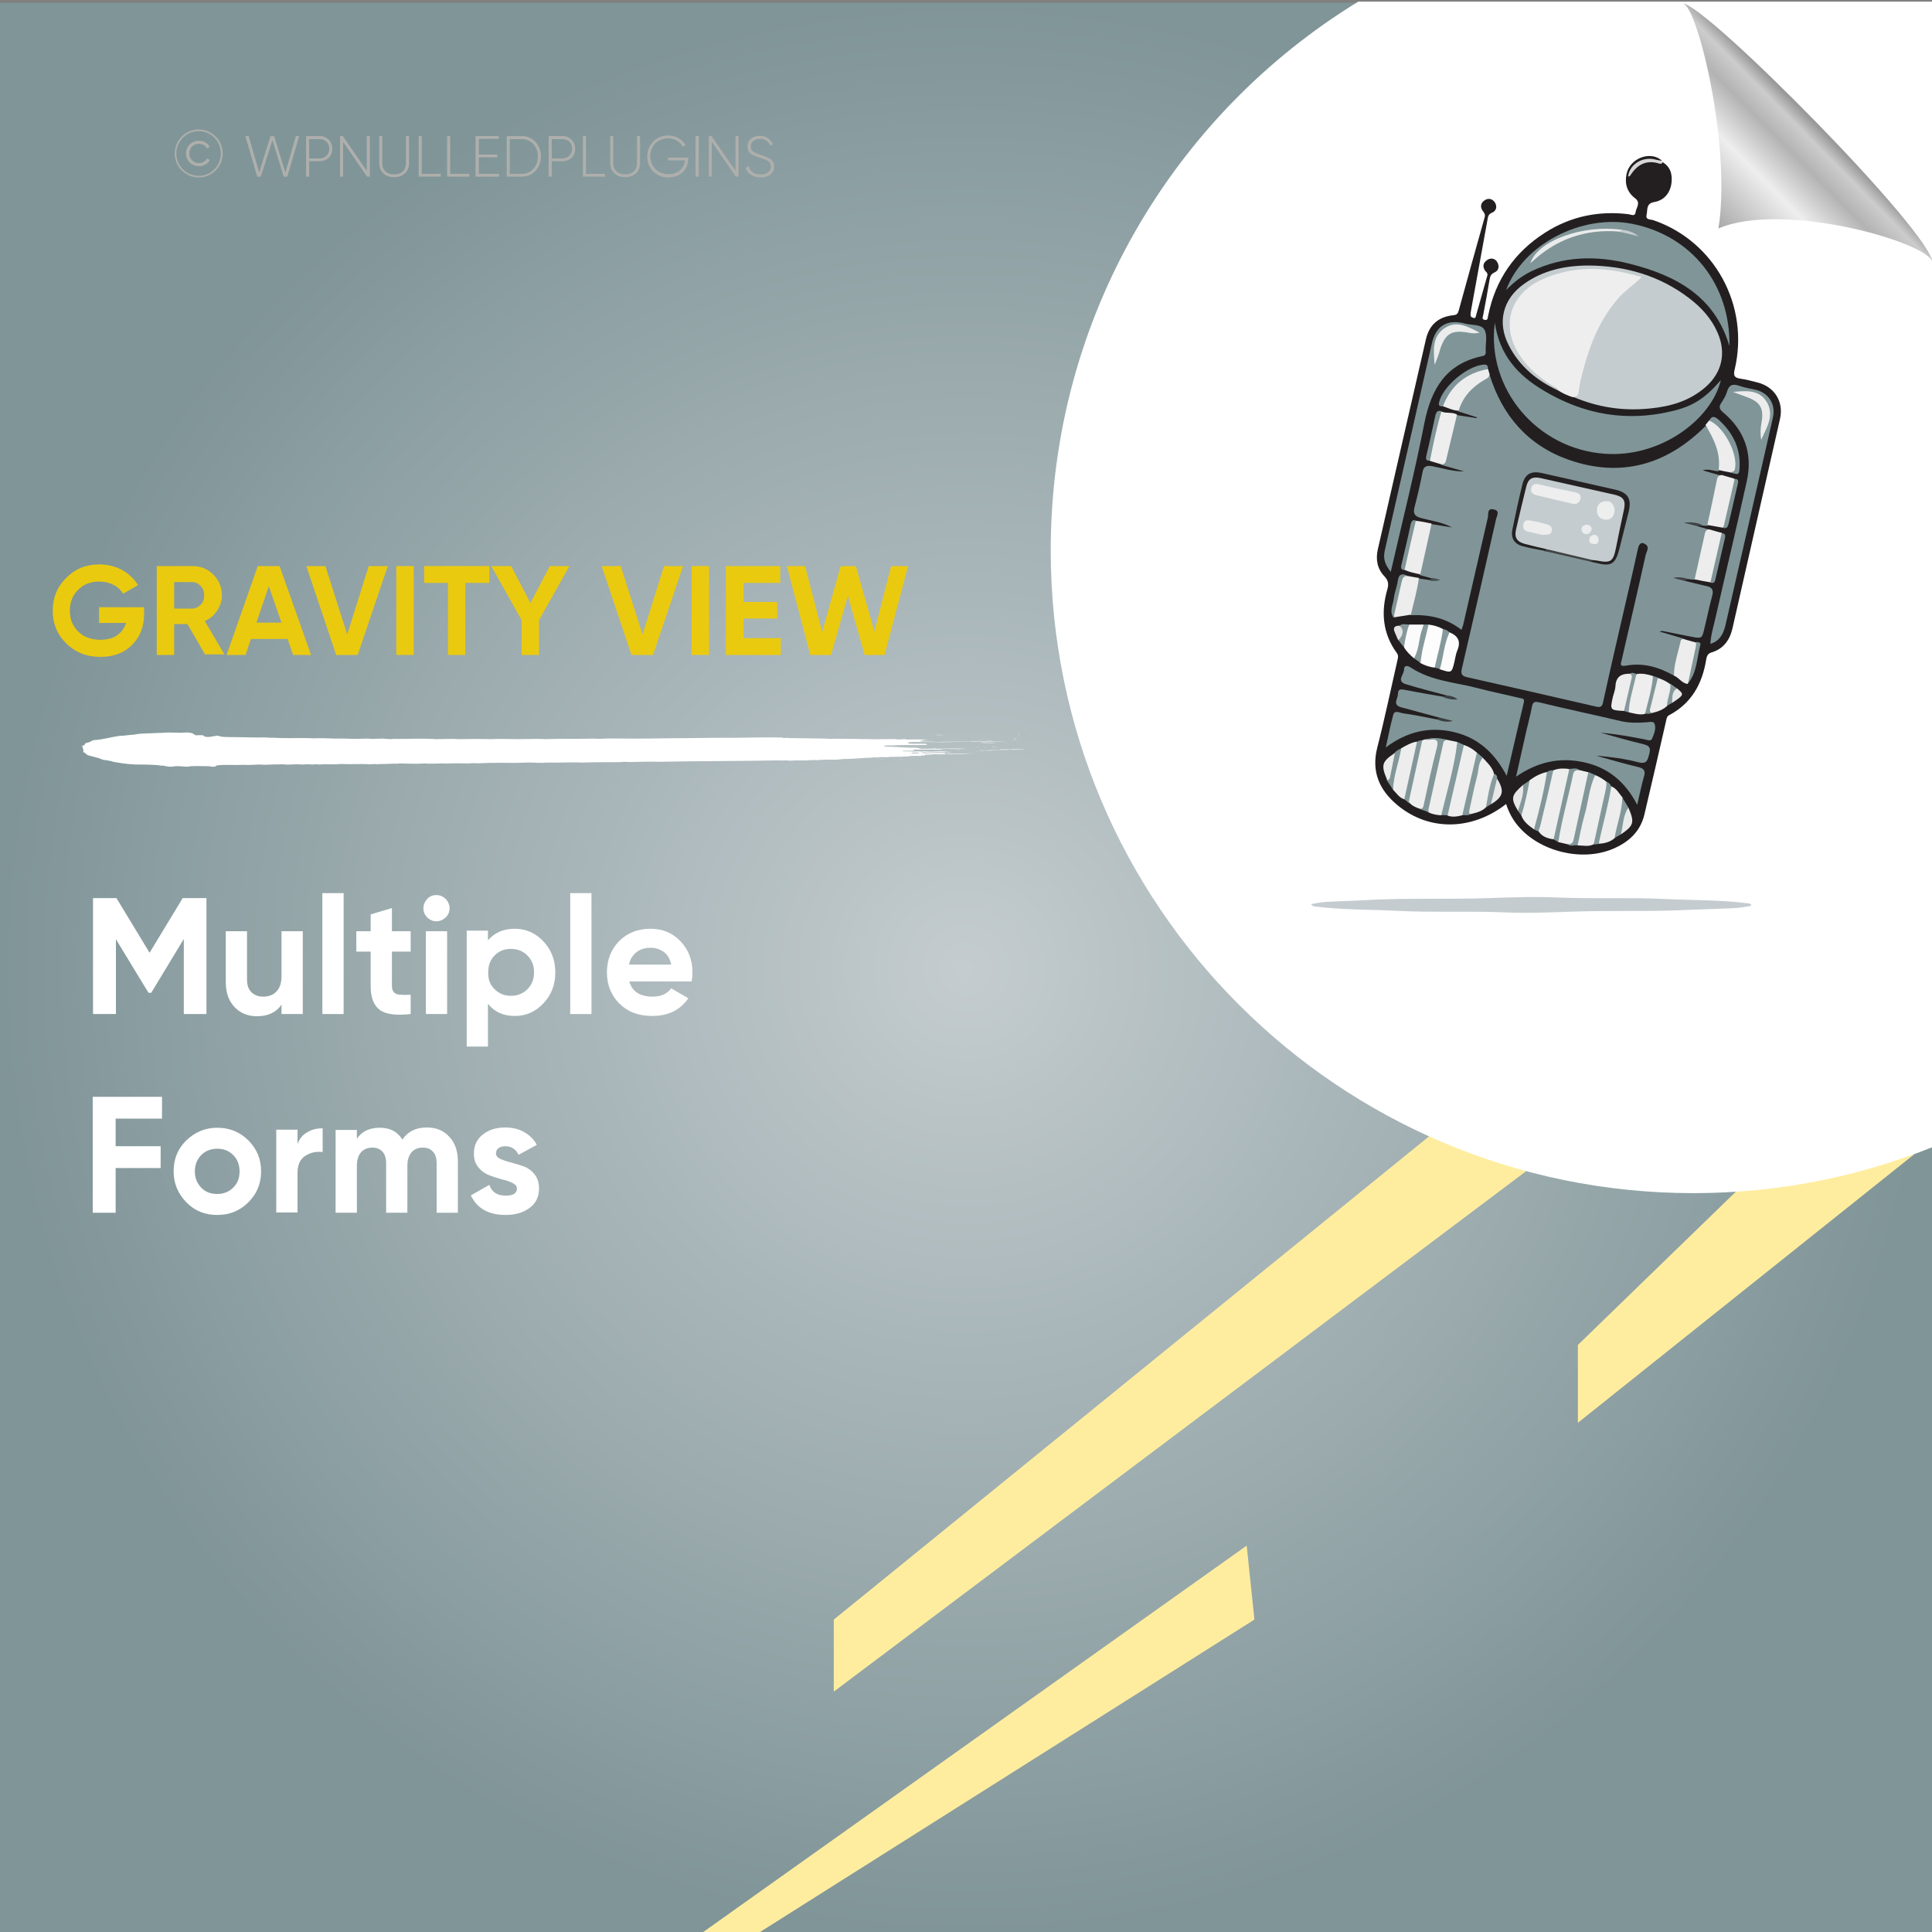 <?xml version="1.0" encoding="UTF-8"?>
<!-- Generator: Adobe Illustrator 26.0.1, SVG Export Plug-In . SVG Version: 6.00 Build 0)  -->
<svg xmlns="http://www.w3.org/2000/svg" xmlns:xlink="http://www.w3.org/1999/xlink" version="1.1" id="Layer_1" x="0px" y="0px" viewBox="0 0 700 700" style="enable-background:new 0 0 700 700;" xml:space="preserve">
<rect x="0" y="0" width="700" height="700" fill="#808080" stroke="none"/>
<style type="text/css">
	.st0{fill:url(#SVGID_1_);}
	.st1{fill:#FFED9F;}
	.st2{fill:#FFFFFF;}
	.st3{fill:none;}
	.st4{fill:#EACA0F;}
	.st5{fill:#AEAFAC;}
	.st6{fill-rule:evenodd;clip-rule:evenodd;fill:#FFFFFF;}
	.st7{fill:url(#path4572_00000144319538996417698930000011747247994834557886_);}
	.st8{fill:#231F20;}
	.st9{fill:#C5CCD0;}
	.st10{fill:#D7D7D7;}
	.st11{fill:#819598;}
	.st12{fill:#C4CCCF;}
	.st13{fill:#EEEEEE;}
	.st14{fill:#809598;}
	.st15{fill:#EDEDED;}
	.st16{fill:#EDEEEE;}
	.st17{fill:#EDEDEE;}
	.st18{fill:#FDFDFD;}
	.st19{fill:#FCFCFC;}
	.st20{fill:#84999B;}
	.st21{fill:#FBFBFB;}
	.st22{fill:#829799;}
	.st23{fill:#82979A;}
	.st24{fill:#85999B;}
	.st25{fill:#809497;}
	.st26{fill:#83979A;}
	.st27{fill:#83989A;}
	.st28{fill:#819597;}
	.st29{fill:#7F9396;}
	.st30{fill:#85999C;}
	.st31{fill:#869A9C;}
	.st32{fill:#829698;}
	.st33{fill:#7F9294;}
	.st34{fill:#EAEBEB;}
	.st35{fill:#E9EAEA;}
	.st36{fill:#E7E7E7;}
	.st37{fill:#86999C;}
	.st38{fill:#E8E8E8;}
	.st39{fill:#899B9D;}
	.st40{fill:#84989A;}
	.st41{fill:#86989A;}
	.st42{fill:#E3E3E3;}
	.st43{fill:#E7E8E8;}
	.st44{fill:#86989B;}
	.st45{fill:#3F4446;}
	.st46{fill:#393C3E;}
	.st47{fill:#3F4245;}
	.st48{fill:#3C3F41;}
	.st49{fill:#495052;}
	.st50{fill:#252122;}
	.st51{fill:#424345;}
	.st52{fill:#C5CDCF;}
	.st53{fill:#EBECEC;}
	.st54{fill:#ECECEC;}
	.st55{fill:#EBECED;}
	.st56{fill:#ECEDED;}
</style>
<radialGradient id="SVGID_1_" cx="350" cy="349" r="350" gradientTransform="matrix(1 0 0 -1 0 700)" gradientUnits="userSpaceOnUse">
	<stop offset="0" style="stop-color:#C4CCCF"></stop>
	<stop offset="1" style="stop-color:#809598"></stop>
</radialGradient>
<rect y="1" class="st0" width="700" height="700"></rect>
<g>
	<polygon class="st1" points="628.9,431.8 571.7,487.3 571.7,515.5 693.7,418.1  "></polygon>
	<polygon class="st1" points="517.8,411.7 302.1,586.8 302.1,612.9 553,424.3  "></polygon>
	<polygon class="st1" points="451.7,560 253.4,701 273.8,701 454.5,586.8  "></polygon>
</g>
<path class="st2" d="M700.5,0.6H492.1c-66.8,40.9-111.4,114.6-111.4,198.8c0,128.6,104.3,232.9,232.9,232.9c30.7,0,60-6,86.9-16.8  V0.6z"></path>
<g>
	<rect x="17.6" y="205.1" class="st3" width="361.4" height="75.5"></rect>
	<path class="st4" d="M52.2,220v2.5c0,4.6-1.5,8.3-4.4,11.2c-2.9,2.9-6.7,4.3-11.4,4.3c-5,0-9.1-1.6-12.4-4.9   c-3.3-3.2-4.9-7.2-4.9-11.8c0-4.7,1.6-8.7,4.9-11.9c3.2-3.3,7.2-4.9,12-4.9c3,0,5.8,0.7,8.2,2c2.5,1.4,4.4,3.2,5.8,5.5l-5.4,3.1   c-0.8-1.3-1.9-2.4-3.5-3.2c-1.5-0.8-3.3-1.2-5.2-1.2c-3.1,0-5.6,1-7.6,3c-2,2-3,4.5-3,7.6c0,3,1,5.5,3,7.5c2,2,4.7,3,8,3   c2.5,0,4.5-0.5,6.1-1.6c1.6-1.1,2.7-2.6,3.3-4.5h-9.8V220H52.2z"></path>
	<path class="st4" d="M74.4,237.3l-6.5-11.2h-4.8v11.2h-6.3v-32.2h12.9c3,0,5.5,1,7.6,3.1c2.1,2.1,3.1,4.6,3.1,7.5   c0,2-0.6,3.8-1.7,5.5c-1.1,1.7-2.6,3-4.5,3.8l7.1,12.1H74.4z M63.1,211v9.5h6.5c1.2,0,2.2-0.5,3.1-1.4c0.9-0.9,1.3-2.1,1.3-3.4   c0-1.3-0.4-2.4-1.3-3.4c-0.9-0.9-1.9-1.4-3.1-1.4H63.1z"></path>
	<path class="st4" d="M106.2,237.3l-2-5.8H90.9l-1.9,5.8h-6.9l11.3-32.2h7.9l11.4,32.2H106.2z M92.9,225.6h9.1l-4.6-13.2L92.9,225.6   z"></path>
	<path class="st4" d="M121.8,237.3L111,205.1h6.9l7.9,24.8l7.8-24.8h6.9l-10.9,32.2H121.8z"></path>
	<path class="st4" d="M143.6,205.1h6.3v32.2h-6.3V205.1z"></path>
	<path class="st4" d="M177.3,205.1v6.1h-8.7v26.1h-6.3v-26.1h-8.6v-6.1H177.3z"></path>
	<path class="st4" d="M206.3,205.1l-11,19.6v12.6h-6.3v-12.6l-11-19.6h7.2l7,13.4l7-13.4H206.3z"></path>
	<path class="st4" d="M228.8,237.3L218,205.1h6.9l7.9,24.8l7.8-24.8h6.9l-10.9,32.2H228.8z"></path>
	<path class="st4" d="M250.6,205.1h6.3v32.2h-6.3V205.1z"></path>
	<path class="st4" d="M269.3,231.2h13.6v6.1H263v-32.2h19.7v6.1h-13.3v6.9h12.2v6h-12.2V231.2z"></path>
	<path class="st4" d="M293.6,237.3l-8.5-32.2h6.6l6.2,23.9l6.7-23.9h5.5l6.7,23.8l6.1-23.8h6.1l-8.5,32.2h-7.2l-6.1-21.4l-6.1,21.4   H293.6z"></path>
</g>
<g>
	<rect x="29.8" y="325.4" class="st3" width="409.8" height="247.8"></rect>
	<path class="st2" d="M74.8,325.4v42h-8.2v-27.2l-11.8,19.5l-1,0l-11.8-19.4v27.1h-8.3v-42h8.5l12,19.8l12-19.8H74.8z"></path>
	<path class="st2" d="M102,337.4h7.7v30H102V364c-1.9,2.8-4.9,4.2-8.9,4.2c-3.3,0-6-1.1-8.1-3.3c-2.1-2.2-3.2-5.2-3.2-9.1v-18.4h7.7   v17.5c0,2,0.5,3.5,1.6,4.6c1.1,1.1,2.5,1.6,4.3,1.6c2,0,3.6-0.6,4.8-1.9c1.2-1.2,1.8-3.1,1.8-5.6V337.4z"></path>
	<path class="st2" d="M116.8,367.4v-43.8h7.7v43.8H116.8z"></path>
	<path class="st2" d="M148.8,344.8H142v12.5c0,1,0.3,1.8,0.8,2.3c0.5,0.5,1.3,0.8,2.3,0.8c1,0.1,2.2,0.1,3.7,0v7   c-5.3,0.6-9.1,0.1-11.2-1.5c-2.2-1.6-3.3-4.5-3.3-8.6v-12.5h-5.2v-7.4h5.2v-6.1l7.7-2.3v8.4h6.8V344.8z"></path>
	<path class="st2" d="M158.1,333.8c-1.3,0-2.4-0.5-3.3-1.4c-0.9-0.9-1.4-2-1.4-3.3c0-1.3,0.5-2.4,1.4-3.4c0.9-1,2-1.4,3.3-1.4   c1.3,0,2.4,0.5,3.4,1.4c0.9,1,1.4,2.1,1.4,3.4c0,1.3-0.5,2.4-1.4,3.3C160.5,333.3,159.4,333.8,158.1,333.8z M154.3,367.4v-30h7.7   v30H154.3z"></path>
	<path class="st2" d="M186.5,336.5c4,0,7.5,1.5,10.4,4.6c2.9,3.1,4.3,6.8,4.3,11.2c0,4.4-1.4,8.2-4.3,11.2   c-2.9,3.1-6.3,4.6-10.4,4.6c-4.2,0-7.4-1.5-9.7-4.4v15.5h-7.7v-42h7.7v3.5C179.1,338,182.3,336.5,186.5,336.5z M179.2,358.4   c1.6,1.6,3.5,2.4,5.9,2.4s4.4-0.8,6-2.4c1.6-1.6,2.4-3.6,2.4-6.1c0-2.5-0.8-4.5-2.4-6.1c-1.6-1.6-3.6-2.4-6-2.4s-4.4,0.8-5.9,2.4   c-1.6,1.6-2.3,3.6-2.3,6.1C176.8,354.8,177.6,356.9,179.2,358.4z"></path>
	<path class="st2" d="M206.6,367.4v-43.8h7.7v43.8H206.6z"></path>
	<path class="st2" d="M228,355.5c1,3.8,3.9,5.6,8.5,5.6c3,0,5.2-1,6.7-3l6.2,3.6c-3,4.3-7.3,6.4-13.1,6.4c-5,0-8.9-1.5-11.9-4.5   s-4.5-6.8-4.5-11.3c0-4.5,1.5-8.3,4.4-11.3c3-3,6.8-4.5,11.4-4.5c4.4,0,8,1.5,10.9,4.6c2.9,3,4.3,6.8,4.3,11.3c0,1-0.1,2.1-0.3,3.2   H228z M227.9,349.5h15.3c-0.4-2-1.3-3.6-2.7-4.6c-1.4-1-3-1.5-4.7-1.5c-2.1,0-3.8,0.5-5.2,1.6C229.2,346.1,228.3,347.6,227.9,349.5   z"></path>
	<path class="st2" d="M58.7,405.3H41.9v10h16.3v7.9H41.9v16.2h-8.3v-42h25.1V405.3z"></path>
	<path class="st2" d="M90,435.6c-3.1,3.1-6.8,4.6-11.3,4.6s-8.2-1.5-11.2-4.6s-4.6-6.8-4.6-11.2s1.5-8.2,4.6-11.2s6.8-4.6,11.2-4.6   s8.2,1.5,11.3,4.6c3.1,3.1,4.6,6.8,4.6,11.2S93.1,432.5,90,435.6z M72.9,430.3c1.5,1.6,3.5,2.3,5.8,2.3c2.3,0,4.3-0.8,5.8-2.3   c1.6-1.6,2.3-3.5,2.3-5.9s-0.8-4.4-2.3-5.9c-1.6-1.6-3.5-2.3-5.8-2.3c-2.3,0-4.3,0.8-5.8,2.3c-1.5,1.6-2.3,3.5-2.3,5.9   S71.4,428.7,72.9,430.3z"></path>
	<path class="st2" d="M107.8,414.5c0.7-1.9,1.9-3.4,3.6-4.3c1.7-1,3.5-1.4,5.5-1.4v8.6c-2.4-0.3-4.5,0.2-6.3,1.4   c-1.9,1.2-2.8,3.3-2.8,6.2v14.3h-7.7v-30h7.7V414.5z"></path>
	<path class="st2" d="M154.6,408.5c3.4,0,6.2,1.1,8.2,3.4c2.1,2.2,3.1,5.2,3.1,9v18.5h-7.7v-17.9c0-1.8-0.4-3.2-1.3-4.2   c-0.9-1-2.1-1.5-3.7-1.5c-1.8,0-3.1,0.6-4.1,1.7c-1,1.2-1.5,2.8-1.5,5v16.9h-7.7v-17.9c0-1.8-0.4-3.2-1.3-4.2   c-0.9-1-2.1-1.5-3.7-1.5c-1.7,0-3.1,0.6-4.1,1.7c-1,1.2-1.5,2.8-1.5,5v16.9h-7.7v-30h7.7v3.2c1.8-2.7,4.6-4,8.3-4   c3.7,0,6.4,1.4,8.2,4.3C147.7,410,150.7,408.5,154.6,408.5z"></path>
	<path class="st2" d="M179.7,417.9c0,0.8,0.5,1.5,1.6,2c1.1,0.5,2.3,0.9,3.9,1.3c1.5,0.4,3,0.9,4.6,1.4c1.5,0.6,2.8,1.5,3.9,2.9   c1.1,1.4,1.6,3.1,1.6,5.1c0,3.1-1.2,5.5-3.5,7.1c-2.3,1.7-5.2,2.5-8.6,2.5c-6.2,0-10.4-2.4-12.6-7.1l6.7-3.8   c0.9,2.6,2.8,3.9,5.9,3.9c2.8,0,4.1-0.9,4.1-2.6c0-0.8-0.5-1.4-1.6-2c-1.1-0.5-2.4-1-3.9-1.3c-1.5-0.4-3-0.9-4.6-1.5   c-1.5-0.6-2.8-1.5-3.9-2.9c-1.1-1.3-1.6-2.9-1.6-4.9c0-3,1.1-5.3,3.3-7c2.2-1.7,4.9-2.5,8.1-2.5c2.4,0,4.7,0.5,6.7,1.6   c2,1.1,3.6,2.7,4.7,4.7l-6.6,3.6c-1-2-2.6-3.1-4.8-3.1c-1,0-1.8,0.2-2.5,0.7C180,416.5,179.7,417.1,179.7,417.9z"></path>
</g>
<g>
	<rect x="55.8" y="47.2" class="st3" width="304.9" height="46.6"></rect>
	<path class="st5" d="M63.3,55.6c0-4.8,3.9-8.7,8.7-8.7s8.7,3.9,8.7,8.7c0,4.8-3.9,8.7-8.7,8.7S63.3,60.4,63.3,55.6z M80,55.6   c0-4.5-3.6-8.1-8-8.1s-8.1,3.6-8.1,8.1c0,4.5,3.6,8.1,8.1,8.1S80,60.1,80,55.6z M67.4,55.6c0-2.6,2-4.6,4.7-4.6   c1.7,0,3.2,0.9,3.9,2.2l-1,0.6c-0.5-1.1-1.7-1.7-2.9-1.7c-2.1,0-3.5,1.6-3.5,3.5s1.4,3.5,3.5,3.5c1.2,0,2.4-0.6,2.9-1.7l1,0.6   c-0.7,1.3-2.2,2.2-3.9,2.2C69.4,60.2,67.4,58.2,67.4,55.6z"></path>
	<path class="st5" d="M88.9,49.3h1.2l3.8,13.2L98,49.3h1.3l4.1,13.2l3.8-13.2h1.2L104.1,64h-1.3l-4.1-13.2L94.5,64h-1.3L88.9,49.3z"></path>
	<path class="st5" d="M120.4,53.9c0,2.6-1.9,4.5-4.6,4.5H112V64h-1.1V49.3h5C118.5,49.3,120.4,51.3,120.4,53.9z M119.3,53.9   c0-2-1.4-3.5-3.5-3.5H112v7h3.9C117.9,57.4,119.3,55.9,119.3,53.9z"></path>
	<path class="st5" d="M134,49.3V64h-1l-8.7-12.6V64h-1.1V49.3h1l8.7,12.6V49.3H134z"></path>
	<path class="st5" d="M137.4,59.1v-9.8h1.1v9.8c0,2.4,1.5,4.1,4.3,4.1c2.8,0,4.3-1.7,4.3-4.1v-9.8h1.1v9.8c0,3.1-2.2,5.1-5.4,5.1   S137.4,62.2,137.4,59.1z"></path>
	<path class="st5" d="M159.7,63v1h-8V49.3h1.1V63H159.7z"></path>
	<path class="st5" d="M170,63v1h-8V49.3h1.1V63H170z"></path>
	<path class="st5" d="M180.8,63v1h-8.5V49.3h8.4v1h-7.2v5.7h6.7v1h-6.7V63H180.8z"></path>
	<path class="st5" d="M196,56.7c0,4.1-2.9,7.3-6.9,7.3h-5.5V49.3h5.5C193.1,49.3,196,52.6,196,56.7z M194.9,56.7   c0-3.5-2.4-6.3-5.8-6.3h-4.4V63h4.4C192.5,63,194.9,60.2,194.9,56.7z"></path>
	<path class="st5" d="M208.4,53.9c0,2.6-1.9,4.5-4.6,4.5h-3.9V64h-1.1V49.3h5C206.4,49.3,208.4,51.3,208.4,53.9z M207.3,53.9   c0-2-1.4-3.5-3.5-3.5h-3.9v7h3.9C205.8,57.4,207.3,55.9,207.3,53.9z"></path>
	<path class="st5" d="M219.2,63v1h-8V49.3h1.1V63H219.2z"></path>
	<path class="st5" d="M221.1,59.1v-9.8h1.1v9.8c0,2.4,1.5,4.1,4.3,4.1c2.8,0,4.3-1.7,4.3-4.1v-9.8h1.1v9.8c0,3.1-2.2,5.1-5.4,5.1   S221.1,62.2,221.1,59.1z"></path>
	<path class="st5" d="M249.3,57.8c0,3.5-2.7,6.5-7.1,6.5c-4.6,0-7.7-3.4-7.7-7.6s3.2-7.6,7.6-7.6c2.7,0,5.1,1.4,6.3,3.5l-1,0.6   c-1-1.8-3-3.1-5.3-3.1c-3.9,0-6.5,2.9-6.5,6.5s2.7,6.5,6.6,6.5c3.6,0,5.7-2.2,6-5h-6.2v-1h7.4V57.8z"></path>
	<path class="st5" d="M253.2,49.3V64H252V49.3H253.2z"></path>
	<path class="st5" d="M267.6,49.3V64h-1l-8.7-12.6V64h-1.1V49.3h1l8.7,12.6V49.3H267.6z"></path>
	<path class="st5" d="M270.2,60.8l1-0.6c0.5,1.8,2,3,4.4,3c2.5,0,3.7-1.3,3.7-2.9c0-1.8-1.6-2.4-3.8-3.1c-2.5-0.8-4.7-1.5-4.7-4.1   c0-2.4,2-3.9,4.5-3.9c2.4,0,4,1.4,4.7,3.1l-0.9,0.5c-0.5-1.3-1.7-2.5-3.8-2.5c-2,0-3.3,1.2-3.3,2.8c0,1.8,1.5,2.3,3.6,3   c2.6,0.9,4.9,1.7,4.9,4.2c0,2.4-1.9,4-4.8,4C272.8,64.3,270.8,62.9,270.2,60.8z"></path>
</g>
<g>
	<g>
		<g>
			<rect x="29.8" y="265.4" class="st3" width="344.1" height="12.3"></rect>
			<path class="st6" d="M303.8,266.5c0.2,0,0.5-0.1,0.9-0.1C304.7,266.5,304.2,266.5,303.8,266.5z"></path>
			<path class="st6" d="M317.6,274.8c0.3,0,1.1-0.1,1,0C318.1,274.9,317.9,274.8,317.6,274.8z"></path>
			<path class="st6" d="M319,275c0.1-0.1,0.7,0,1.1,0C320.1,275.1,319.2,275,319,275z"></path>
			<path class="st6" d="M323.2,273.7c0.2,0,0.8-0.1,1.1,0C324.2,273.8,323.6,273.7,323.2,273.7z"></path>
			<path class="st6" d="M325.2,275.1c0.4-0.1,1-0.1,1.8-0.1C326.7,275.1,325.8,275,325.2,275.1z"></path>
			<path class="st6" d="M330.4,268.5c0.9,0,2.8-0.1,3.4,0C332.7,268.4,331.4,268.6,330.4,268.5z"></path>
			<path class="st6" d="M332.8,271.4c1.1-0.2,3.2,0,4.7-0.1c0.2,0.1-2.1,0-2.6,0.1c-0.3,0-0.6,0-0.9-0.1     C333.6,271.4,333.3,271.5,332.8,271.4z"></path>
			<path class="st6" d="M346.9,271.8c0-0.1,0.1-0.1,0.5-0.1c0.1,0,0.2,0.1,0.1,0.1C347.3,271.8,347.1,271.8,346.9,271.8z"></path>
			<path class="st6" d="M352.7,270.8c0.9-0.1,3-0.1,4.2,0c0.2,0,0.2-0.1,0.5-0.1c0.7,0,2.3,0,0.7,0     C356.2,270.8,354.8,270.7,352.7,270.8z"></path>
			<path class="st6" d="M353.4,272.3c0.2,0,0.6-0.1,1.1-0.1C354.3,272.3,353.6,272.3,353.4,272.3z"></path>
			<path class="st6" d="M354.8,268.4c0.2-0.1,0.9,0,1.4,0C355.9,268.4,355.2,268.4,354.8,268.4z"></path>
			<path class="st6" d="M354.5,271.8c0.4-0.1,1.2-0.1,1.7-0.1C356.6,271.8,355.1,271.8,354.5,271.8z"></path>
			<path class="st6" d="M355.2,272.2c0.3-0.1,1.2-0.1,1.8-0.1C356.6,272.2,355.8,272.2,355.2,272.2z"></path>
			<path class="st6" d="M356.3,267.7c0.1-0.1,0.6-0.1,1.1-0.1C357.2,267.6,356.6,267.6,356.3,267.7z"></path>
			<path class="st6" d="M356.9,268.4c0.5-0.1,2.2-0.1,3,0C358.9,268.4,358.1,268.4,356.9,268.4z"></path>
			<path class="st6" d="M357.3,272.1c0.8-0.1,1.9,0,2.5,0C359.2,272.2,358.1,272.1,357.3,272.1z"></path>
			<path class="st6" d="M359.3,270.7c0.3-0.1,0.8-0.1,1.2-0.1C360.6,270.8,359.8,270.7,359.3,270.7z"></path>
			<path class="st6" d="M360.6,271c0.4-0.1,0.7,0,1.2,0C361.7,271.1,361,271,360.6,271z"></path>
			<path class="st6" d="M361.9,271.4c0.2-0.1,1.3-0.1,1,0.1c-0.3,0-0.3,0-0.3-0.1C362.3,271.4,362.3,271.4,361.9,271.4z"></path>
			<path class="st6" d="M365.1,269.1C364.3,269.2,363.1,269.1,365.1,269.1L365.1,269.1z"></path>
			<path class="st6" d="M366.7,268c0.6-0.1,1.2,0,1.9,0C368.2,268,367,268,366.7,268z"></path>
			<path class="st6" d="M367.2,267.8c-0.2-0.1,1-0.1,0.7,0C367.7,267.8,367.4,267.8,367.2,267.8z"></path>
			<path class="st6" d="M368.6,266.3c0.2-0.1,0.7-0.1,1.1-0.1C369.5,266.3,368.8,266.3,368.6,266.3z"></path>
			<path class="st6" d="M372.8,266.4C374,266.3,374.5,266.4,372.8,266.4L372.8,266.4z"></path>
			<path class="st6" d="M339.1,266.3c0.2,0,0.6-0.1,0.8-0.1c0.5,0.1,1.3,0,1.9,0.1C341,266.4,340.2,266.3,339.1,266.3z"></path>
			<path class="st6" d="M355.8,268.9c0.4,0,0.3,0.1,0.7,0c0,0-0.1,0.1-0.2,0.1c0.7,0,1.2,0,1.8,0c-0.1,0-0.2,0-0.2,0.1     c0.8-0.2,1.8,0.1,3.6,0c-1.7,0.2-5.4,0-6.9,0.1c0.2-0.1,1.5,0,1.7-0.1C356.4,269,355.5,269.1,355.8,268.9z"></path>
			<path class="st6" d="M357.4,271.7C357.5,271.7,357.5,271.7,357.4,271.7c0.1-0.1,0.7,0,0.8,0C357.9,271.8,356,271.8,357.4,271.7z"></path>
			<path class="st6" d="M368.5,271.4c0,0,0,0.1,0,0.1c1,0,2.5,0,3.1,0.1c-1.1,0.1-3.5-0.1-4.4,0.1c-0.2,0-0.5,0-0.7-0.1     c-2.6,0.2-5.5,0-8.3,0.1c1.2-0.3,4,0.1,5.4-0.2c0.2,0,0,0-0.2,0C364.8,271.5,366.9,271.6,368.5,271.4z"></path>
			<path class="st6" d="M367.5,267.6c0.2-0.1,0.7-0.1,0.9-0.1C368.6,267.5,367.8,267.7,367.5,267.6z"></path>
			<path class="st6" d="M67.7,265.4c-0.7,0-1.4,0.1-2.1,0.1c-1.6,0-3.1-0.1-4.8-0.1c-1.5,0.1-2.8,0.2-4.4,0.2     c-1.1,0-1.5,0.1-2.3,0.1c-2.2,0.1-4,0.1-5,0.4c-1.6,0.2-3.5,0.3-4.9,0.5c-0.2,0-0.7,0-0.8,0c-3.5,0.5-5.6,1.3-9.7,1.6     c-0.4,0.2-0.6,0.4-1.3,0.7c-0.3,0.1-1,0.2-1.2,0.3c-0.8,0.4-0.1,0.8-1.6,1.1c-0.1,0.1,0.2,0.1,0.3,0.2c0,0.7,0.6,1.4,0.2,2     c1.1,0.3,0.8,0.7,1.7,1.1c0.5,0.2,1.5,0.4,2.2,0.6c0.7,0.2,1.5,0.4,2.2,0.6c0,0.2,1,0.3,1.1,0.5c1.2,0.1,2,0.3,3.2,0.5     c0.1,0.1,0.4,0.1,0.4,0.2c2.5,0.4,5,0.9,8.4,1c0.3,0,1,0,1.3,0c2.5,0,6.4,0.1,7.7,0.4c0.5,0,0.4,0,0.9,0c0.3,0.1,1.6,0.4,2.8,0.4     c0.4,0,1.1-0.2,2-0.2c1.3-0.1,2.5,0.2,3.7,0.2c0.5,0,1.1-0.2,1.7-0.2c1.5-0.1,4.5,0,5.7,0c1,0,1.3,0.2,2.1,0.2     c0.7,0,1.2-0.2,1.1-0.4c1.9-0.5,6.8-0.1,9.8-0.3c2.2,0.2,4.2-0.1,6.3-0.1c0.4,0,0.9,0.1,1.3,0.1c0.7,0,1.7-0.1,2.6-0.1     c1.6-0.1,2.9,0,4.2-0.1c2,0.3,3.4,0,5.1,0c0.6,0,1.2,0.1,1.9,0.1c0.6,0,1.2-0.1,1.8-0.1c0.6,0,1.3,0.1,1.9,0.1     c0.5,0,0.8-0.1,1.2-0.1c0.5,0,0.8,0.1,1.3,0.1c0.6,0,1.1-0.1,1.7-0.1c2,0,4.2,0.1,6.2-0.1c3.5,0.2,6.5-0.1,10.6,0.1     c1-0.1,1.8-0.1,2.9,0c0.2,0,0.2-0.1,0.6-0.1c2.1,0.1,4.4-0.2,6.6-0.1c0.1,0,0.2-0.1,0.3-0.1c3,0.1,6.9,0.2,9.3,0     c1.9,0.2,4,0,6.3,0c1.1,0,2.1,0.1,3.1,0c2-0.1,4.6,0,6.4,0c0.6,0,1.1-0.1,1.7-0.1c1,0,2.1,0.1,3.1,0c4.1-0.2,8.8-0.1,12.4-0.1     c1.1,0,2.1-0.1,3.3-0.1c2.1-0.1,4.2,0.1,6.3,0.1c0.5,0,1-0.1,1.5-0.1c1.2,0,2.4,0,3.7,0c3.2,0,6.4-0.2,9.4,0     c3.9-0.2,9.5-0.1,14-0.2c1-0.2,2,0,3,0c3.2-0.1,7.3-0.2,10.7-0.1c14.1-0.3,28.8-0.2,42.8-0.5c1.1,0.1,2.8,0,3.7,0     c0.2,0.1,0.8,0.1,1.3,0.1c1.7-0.2,3.9,0,6.2-0.1c0.6-0.2,1.9,0,2.7-0.2c0.4,0.1-0.5,0.1,0.1,0.2c1.4-0.4,6.3-0.2,8.4-0.3     c-0.2,0-0.2-0.1,0-0.1c0.5,0.1,0.8-0.1,1.4-0.1c3.9,0,6.7-0.4,10.1-0.5c0.4,0,1.5,0.2,1.9,0.1c-0.6,0-1.4,0-1.3-0.2     c1,0,2.3,0,3-0.1c1.2,0,1.9,0.1,3,0c0.3,0-0.3-0.2,0.3-0.1c1.7,0.1,2.6-0.1,4.2,0c0.5-0.1,2.3-0.2,2.9-0.1     c0.5-0.1-0.6-0.1-0.1-0.2c1.4,0,2.7-0.1,4,0c0.3-0.1,0.5-0.2,1.1-0.2c0.4,0-0.1,0.1,0.4,0.1c0.5-0.1-0.4-0.1-0.3-0.2     c0.7,0,0.6-0.1,0.9-0.2c1,0.1,1.7-0.1,2.6-0.1c0.9-0.1,2,0,2.9,0c0.8,0,1.1-0.1,2-0.1c0.7,0,1.3,0.1,2.1,0.1     c0.4,0-0.3-0.1,0.3-0.1c2.7,0,5.5-0.1,7.5-0.3c-3.1,0.2-5.4,0-8.1,0.2c-0.4-0.1-1.2,0.1-1.6-0.1c-0.2,0.1,0.4,0.1-0.2,0.1     c-0.2,0-0.3,0-0.6,0c0.4-0.2-0.2-0.2-0.4-0.3c-2.3,0-4.1,0.1-6.2,0.1c-0.4,0,0.3,0.1-0.2,0.1c-0.8,0-1.4,0-2.3,0     c-0.3-0.1-0.9-0.2-0.6-0.3c2.7,0,6.4-0.2,9.6-0.2c1,0,2,0.1,2.6-0.1c-1.4,0.1-2.6-0.2-3.9-0.2c-1.6,0-3.4,0.2-5,0.1     c-0.4,0-0.6-0.1-1-0.1c-0.3,0-0.9,0.1-1.2,0.1c-0.4,0-0.4-0.1-0.7-0.1c-0.7,0-1.2,0.1-2,0.1c-1.3,0-2.5-0.1-3.9-0.1     c-0.3-0.1-0.1-0.2,0.2-0.2c1.6,0,1.9,0,3.6,0c-0.2,0-0.3,0-0.3-0.1c0.5,0,0.7,0,1.1,0c-1.2,0-1.1-0.2-0.7-0.3     c3.1,0,6.9-0.1,9.4,0c0.3-0.1,0.5-0.1,0.9-0.2c2.9-0.1,6.1,0,9.1-0.1c-3.5-0.2-7.2-0.1-11.2,0c-0.2,0,0-0.1-0.4-0.1     c-1.7,0.1-3.8,0.1-5.1,0.1c-0.6-0.1-1.2-0.3-1.7-0.4c-4.3,0.1-7.4-0.4-11.5-0.4c0-0.1-0.3-0.1-0.4-0.2c0.3-0.1,0.5-0.2,0.9-0.2     c0.7,0,1.4-0.1,1.9,0c3.4-0.3,8.3-0.1,12.6-0.2c0.5-0.1,0.1-0.3-0.2-0.4c-2.1-0.1-3.9,0.1-6.1-0.1c-0.8-0.4,0-0.6,1.7-0.6     c2.8,0,7.6,0,9.4,0.1c8.2-0.2,16.3-0.1,24.8-0.3c-4.7-0.1-9,0.1-13.2,0c0,0.1-0.1,0.1-0.5,0.1c-4.1,0-8.7,0-12.3,0.1     c-1.5-0.2-4.4,0-6-0.2c0.4-0.3,1.6-0.5,3.2-0.6c-1.6,0-3.1-0.1-4.5-0.1c-1.1,0-3,0.1-3.6,0c-0.1,0,0.1-0.1-0.1-0.1     c0.5,0-0.8,0-0.9,0c-0.6,0-0.5,0.1-1.2,0.1c-0.9,0-0.9,0-1.5-0.1c-3.2-0.1-6.3,0.1-9.4,0c-0.3,0-1,0-1,0c-0.3,0,0-0.1-0.4-0.1     c-0.2,0-0.1,0.1-0.5,0.1c-1.2,0-2.6-0.1-3.9-0.1c-3.1,0-6.8-0.1-9.3,0c-0.6,0,0.2-0.1-0.6-0.1c-4.3-0.1-9-0.1-13.6-0.2     c-0.4,0-0.1-0.1-0.6-0.1c-0.6,0-0.5,0.1-1.1,0.1c-0.4,0-0.7-0.1-0.9-0.2c-5.3-0.1-10.8,0-16.3,0.1c-5.1,0-10.3,0-15.1,0.1     c-3.8,0-7.5,0.1-10.9,0.1c-4.6,0.1-8.6,0.1-12.9,0.1c-3.1,0-6.5-0.1-9.1,0c-0.5,0-1,0.1-1.5,0.1c-0.8,0-1.6-0.1-2.4-0.1     c-2.1,0-4.3,0.1-6.5,0.1c-2.4,0-4.7,0-7,0c-1.3,0-2.6,0.1-3.9,0.1c-0.9,0-1.8-0.1-2.7-0.1c-2.5,0-5.1,0.1-7.5,0.1     c-3.2,0-6.5-0.2-9.7,0c-3.6-0.1-7.9-0.1-11.4,0c-2.8-0.2-5.7,0-8.8,0c-0.3,0-0.6-0.1-0.9-0.1c-4.8-0.2-10.1,0.1-13.9,0     c-1.5,0.2-2.7,0-4-0.1c-1.5,0-2.8,0.1-4.2,0.1c-0.5,0-0.9-0.1-1.3-0.1c-1.4,0-2.8,0.1-4.4,0.1c-2.3,0-4.8-0.2-7.5-0.1     c-2.1-0.1-5.1-0.2-7.5-0.1c-4-0.2-8,0-12.1-0.1c-1.4,0-2.6-0.2-4-0.1c-1.4-0.2-3.2-0.1-4.9-0.1c-1.7,0-3.6-0.1-5.4-0.1     c-2.6-0.1-5.8,0.1-7.8-0.3c-0.9-0.7-2.6,0.3-4.7,0.2c-1.1-0.1-1-0.3-1.4-0.6c-1-0.1-1.9,0-2.8,0C70,265.7,69.2,265.4,67.7,265.4z      M330,272.8c0,0,0,0.1,0.1,0.1C329.8,273,329.1,272.8,330,272.8z M330.3,272.7c1.2,0,3-0.1,3.9,0c0.2,0-0.2-0.2,0.2-0.2     c0.5,0.1,1.2,0.1,2.1,0.1c0.1,0.2-1.8,0.1-1.8,0.3c-0.7,0-1,0-1.4,0.1c-1.4-0.1-1.8,0.1-2.8,0     C330.7,272.8,330.2,272.9,330.3,272.7z"></path>
		</g>
	</g>
</g>
<linearGradient id="path4572_00000139975814236232243950000009717516287807146924_" gradientUnits="userSpaceOnUse" x1="-0.583" y1="698.671" x2="-0.51" y2="698.747" gradientTransform="matrix(-474.815 0 0 493.443 381.513 -344709.812)">
	<stop offset="0" style="stop-color:#999999"></stop>
	<stop offset="0.101" style="stop-color:#CCCCCC"></stop>
	<stop offset="0.262" style="stop-color:#B3B3B3"></stop>
	<stop offset="0.543" style="stop-color:#EEEEEE"></stop>
	<stop offset="1" style="stop-color:#AAAAAA"></stop>
</linearGradient>
<path id="path4572" style="fill:url(#path4572_00000139975814236232243950000009717516287807146924_);" d="M609.6,1.2  c8.5,0.3,90.8,83.5,90.6,94.1c-0.1-7.2-54.2-22.7-77.6-12.5C627.4,54,615.2,1.8,609.6,1.2L609.6,1.2z"></path>
<g>
	<path class="st8" d="M602.3,58.7c3,1.7,3.7,4.6,3.3,7.7c-0.5,3.6-2.7,6.2-6.2,6.8c-3.1,0.5-2.4,2.9-2.8,4.6c-0.5,2,1.5,1.6,2.5,2   c22.1,7.6,34.9,30.9,29.4,54.1c-0.6,2.4,0.1,3,2.1,3.3c2,0.3,4,0.8,5.9,1.3c6.4,1.5,9.9,7,8.4,13.4c-5.7,25.3-11.5,50.5-17.2,75.8   c-1,4.3-3.3,7.4-7.6,8.7c-1.4,0.4-1.7,1.4-1.9,2.5c-1.4,8.8-5.3,15.9-13.4,20.2c-0.8,0.4-0.9,1-1.1,1.9   c-2.6,11.4-5.2,22.7-7.9,34.1c-1.5,6.3-5.8,10.1-11.5,12.5c-11.3,4.7-26.6,0.9-34.4-8.5c-1.9-2.3-3.3-4.9-4.2-7.8   c-12.4,9.7-28,9.9-39.4,0.4c-6.5-5.4-9.5-12.1-7.3-20.8c2.7-10.5,4.9-21.1,7.3-31.6c0.2-0.9,0.5-1.8-0.2-2.7   c-5.2-7.1-5.8-15-3.4-23.2c0.5-1.9,0.3-3.1-1.1-4.6c-2.6-2.7-3.2-6.1-2.4-9.7c2.3-10.1,4.6-20.2,6.9-30.2   c3.5-15.3,7-30.5,10.5-45.8c1.2-5.4,4.5-8.3,10-8.9c1.2-0.1,1.6-0.6,1.9-1.6c3.1-11.3,6.2-22.5,9.4-33.8c0.3-1,0-1.5-0.6-2.3   c-1.1-1.4-0.9-3,0.7-4c1.3-0.8,2.7-0.5,3.6,0.8c1,1.6,0.5,3.2-1.1,3.8c-1.4,0.6-1.4,1.7-1.6,2.8c-2,10.8-3.9,21.7-5.9,32.5   c-0.1,0.6-0.2,1.2-0.2,1.7c0,0.8,0.6,0.9,1.1,1.1c0.7,0.2,0.8-0.4,0.9-0.9c1.4-4.8,2.7-9.7,4.1-14.5c0.2-0.9-0.4-1.2-0.8-1.7   c-1.1-1.6-0.7-3,0.9-4c1.3-0.8,2.8-0.4,3.5,0.9c0.8,1.4,0.6,3-1,3.7c-1.3,0.6-1.6,1.4-1.8,2.6c-0.7,4.3-1.5,8.6-2.3,12.8   c-0.1,0.7-0.7,1.6,0.6,1.8c1.2,0.2,1-0.9,1.2-1.6c2.6-12.9,9.5-22.9,20.6-30c9.2-5.9,19.4-8,30.2-6.7c0.9,0.1,2.4,1,2.6-0.7   c0.2-1.6,2-3.4-0.1-5c-2.9-2.2-3.9-5.2-3.2-8.7c1.1-6,8.9-8.7,12.8-5c-0.2,0.2-0.5,0.4-0.8,0.4c-4-1.1-7.4-0.1-8.9,2   C594.1,57.9,598.1,57.9,602.3,58.7z"></path>
	<path class="st9" d="M634.5,328.2c-2,0.3-3.9,0.7-5.8,0.8c-5.2,0.3-10.4,0.4-15.6,0.6c-14.4,0.8-28.8,0.2-43.2,0.7   c-8.1,0.3-16.3,0.6-24.3,0.3c-13.2-0.6-26.5,0.1-39.7-0.6c-9.9-0.5-19.9-0.3-29.7-1.6c-0.4-0.1-0.8-0.2-1.2-0.8   c1.7-0.3,3.5-0.7,5.2-0.8c5-0.3,10-0.4,15-0.7c14.7-0.8,29.4-0.2,44.1-0.7c8.6-0.3,17.2-0.6,25.8-0.2c12.6,0.5,25.1-0.1,37.7,0.5   c10.2,0.5,20.5,0.3,30.6,1.6C633.8,327.4,634.4,327.3,634.5,328.2z"></path>
	<path class="st10" d="M602.3,58.7c0,0.7-0.5,0.7-1,0.6c-4.6-1.5-8,0.2-10.5,4.1c-0.2,0.4-0.5,0.6-0.9,0.5c0.5-4.2,4.9-7.1,9.4-6.2   c0.8,0.2,1.7,0.4,2.5,0.5C602,58.4,602.2,58.6,602.3,58.7z"></path>
	<path class="st11" d="M615.2,190.7c1.4,0.4,2.7,0.8,4.1,1.2c-1.7,4.7-2.4,9.6-3.7,14.5c-0.3,1.3-0.4,2.7-1.6,3.6   c-0.6,0-1.1,0-1.7-0.1c-1.7-0.4-3.7,0.3-4.7-0.6c0.6,0.2,1.9,0.4,3,1.2c2.6,0.6,5.2,1.3,7.9,1.9c1.8,0.4,2.4,1.4,1.9,3.3   c-1.1,4-1.9,8.1-2.9,12.1c-0.8,3.6-1,3.6-4.7,2.9c-3.5-0.7-7-1.4-10.5-2.1c-0.2,0-0.4,0.1-1.1,0.2c3.2,0.9,6,1.8,8.8,2.6   c-1.5,4.4-1.8,9-3.5,13.4c-5.4-3.1-11.2-4.8-17.5-3.6c-2.4,0.4-1.7-0.9-1.4-2.2c2.9-12.7,5.9-25.4,8.7-38.1c0.3-1.1,1.4-2.6,0-3.6   c-1.2-0.9-2.3-0.8-2.8,1.3c-2.2,10.1-4.6,20.1-6.9,30.2c-2,8.6-3.9,17.1-5.8,25.7c-0.3,1.5-0.9,1.9-2.6,1.5   c-15.5-3.6-31-7.1-46.5-10.6c-1.9-0.4-2.6-1.1-2-3.3c4.2-18,8.3-36.1,12.4-54.2c0.3-1.2,1.4-2.8-0.8-3.3c-2.5-0.7-2,1.6-2.2,2.8   c-3,12.9-5.9,25.8-8.9,38.7c-0.1,0.6-0.4,1.2-0.7,2.1c-5.5-4.3-11.7-5.6-18.4-5.3c-0.8-1.5-0.1-2.8,0.3-4.2   c0.7-3.1,0.9-6.3,2.7-9.1c1.4,0.2,2.7,0.4,4.1,0.6c0.8,0.6,1.7-0.3,2.4,0.1c-0.4,0-0.8-0.3-1.3-0.6c-1.6-0.4-3.1-0.9-4.7-1.3   c-0.1-0.2-0.3-0.3-0.3-0.5c0.8-6.1,1.8-12.2,4.4-18c2.5,0.4,4.9,0.8,7.4,1.2c-3.5-1.9-7.5-2.4-11.2-3.4c-2.3-0.6-3-1.6-2.4-3.9   c1.1-4.2,2.1-8.4,2.9-12.7c0.4-2.2,1.5-2.5,3.4-2.2c3.9,0.7,7.6,2,11.7,1.9c-2.8-0.8-5.6-1.6-8.4-2.4c2.6-4.4,2.5-9.6,4.1-14.2   c0.4-1.3,0.2-2.9,1.7-3.8c2.4,0.4,4.7,0.7,7.1,1.1c0-0.1,0.1-0.2,0.1-0.3c-2.2-0.7-4.4-1.4-6.6-2.1c-0.8-1.1,0-2,0.4-2.9   c2.2-4.9,6.4-7.7,10.8-10.4c4.6,14.8,13.9,25.6,28.7,30.8c18.9,6.6,35.5,1.8,49.5-12.2c4.4,3.7,6.7,11.6,4.8,16.3   c-1.8,0.1-3.5-1-5.8-0.3c2.6,0.8,4.8,1.4,7,2c-2,4.7-2.6,9.8-3.9,14.7c-0.3,1.2-0.4,2.5-1.4,3.4c-0.6,0-1.1,0-1.7-0.1   c-1.8-0.3-3.7-0.1-5.1-0.7C612.8,189.6,614.1,189.9,615.2,190.7z"></path>
	<path class="st12" d="M564.6,141.5c-7.8-3.6-14.1-8.8-18-16.5c-4.2-8.2-2.1-16.6,5.4-22c7-5.1,15.2-6.8,23.6-6.8   c13.4,0.1,25.8,3.7,36.5,11.9c4.3,3.3,8,7.3,10.2,12.4c3.2,7.3,1.7,14.4-4.3,19.7c-5.8,5.1-12.8,7.1-20.2,7.8c-9.7,1-19-0.4-28-4.3   c1-1.2,1.5-2.6,1.8-4.2c2.4-11.7,6.3-22.7,14.1-32c2.2-2.6,5-4.5,7.5-6.9c-10.3-3-20.5-3.5-30.6-0.1c-1.8,0.6-3.6,1.3-5.3,2.3   c-10.9,6.6-12.6,18.7-4,28c2.8,3.1,5.9,5.9,9.5,8.1C563.6,139.5,564.9,139.9,564.6,141.5z"></path>
	<path class="st13" d="M564.6,141.5c-0.3-1.1-1.4-1.3-2.2-1.8c-4.5-2.8-8.6-6.2-11.6-10.7c-7.4-10.9-3.7-22.8,8.5-28   c11.6-5,23.3-4.3,35.5-0.6c-3.1,3.1-6.5,5.2-9.1,8.4c-6.4,7.7-9.9,16.7-12.3,26.2c-0.5,2-1.1,4.1-1.3,6.2c-0.1,1.2-0.3,2.8-2.3,2.7   C567.9,143.3,566.2,142.5,564.6,141.5z"></path>
	<path class="st14" d="M541.6,116.9c1.7,11.9,8.5,19.1,17.5,24.5c14.6,8.8,30.3,11.6,47,7.5c7.5-1.8,11.8-4.7,17.4-11.2   c-3.4,14.3-21.9,28.2-42.1,26.7C557.1,162.7,538.5,141.1,541.6,116.9z"></path>
	<path class="st14" d="M549.3,281.4c1.3-5.6,2.5-11.3,3.8-16.9c0.6-2.7,1.4-5.4,1.9-8.2c0.3-1.8,0.8-2.3,2.8-1.8   c9.8,2.4,19.8,4.5,29.6,6.8c3.1,0.7,6.1,0.6,9.2,0.4c1-0.1,2.6-0.5,2.9,0.6c0.6,1.7-0.2,3.6-0.9,5.3c-0.5,1.1-1.7,0.5-2.6,0.3   c-5.3-1-10.6-2-16-2.4c5.1,1.4,10.2,2.9,15.3,4.1c2.1,0.5,2.9,1.2,2.3,3.4c-0.6,2.1-0.7,4-3.9,3.2c-5-1.3-10.2-2-15.4-2.4   c5.1,1.4,10.1,2.9,15.2,4.1c2.2,0.5,2.8,1.4,2.1,3.6c-0.9,3.1-1.5,6.3-2.4,10.1c-4.4-8.5-10.8-13.7-19.7-15.5   C564.9,274.3,557,276.1,549.3,281.4z"></path>
	<path class="st14" d="M523.9,251.9c-4.8-1.3-9.7-2.5-14.5-4c-3.6-1.1-0.7-3.5-0.7-5.2c0-2,1.6-1.4,2.5-0.8   c7.4,4.9,16.2,5.3,24.5,7.5c4.9,1.3,10,2.3,14.9,3.5c0.9,0.2,1.9,0.1,1.5,1.7c-2.1,8.6-4,17.2-6.2,26.5   c-4.4-8.4-10.5-13.9-19.3-15.9c-8.7-2-16.7-0.2-24.5,5.6c1-4.5,1.7-8.2,2.7-11.8c0.5-1.8,2.2-0.8,3.3-0.6c4.1,0.6,8.2,1.4,12.2,2.2   c1.9,0.2,3.7,0.3,5.5,0.9c-1.4-0.5-3.1-0.5-4.3-1.5c-4.6-1.2-9.1-2.5-13.7-3.7c-3.5-0.9-1.3-3.1-1.3-4.8c0-2.1,1.3-1.8,2.8-1.5   c4.5,0.9,8.9,1.6,13.4,2.4c1.6,0.3,3.4,0,4.9,0.9C526.4,252.8,524.9,252.8,523.9,251.9z"></path>
	<path class="st14" d="M545.7,105.1c6.1-16.6,27.4-27.6,45.7-24c21.5,4.3,35.6,22,35.2,44.3c-5.3-18.1-19.4-25.6-36-29.8   c-12.1-3.1-24.3-2.9-36,2.8C551.2,100.1,548.3,102.4,545.7,105.1z"></path>
	<path class="st14" d="M503.9,207.2c-2.1-2.6-2.8-4.8-2.2-7.6c4.2-18.5,8.4-36.9,12.6-55.4c1.5-6.6,3-13.2,4.5-19.8   c1.4-6.2,5.3-8.7,11.5-7.3c0.1,0,0.2,0.1,0.3,0.1c2.5,0.7,6,0.2,7.2,2.2c1.2,1.9,0.4,5,0.5,7.6c0,0.9,0.2,1.7-1.1,2   c-13.2,2.7-18.6,11.8-21.1,24.2C512.6,171.1,508.1,188.9,503.9,207.2z"></path>
	<path class="st14" d="M619.7,233.3c0.2-3.6,1.3-6.8,2-10.1c3.7-16.3,7.6-32.5,11.2-48.9c2.2-9.9-0.8-18.4-8.6-24.9   c-1.4-1.2-1.6-2-0.6-3.5c0.8-1.2,1.6-2.5,2-3.9c0.7-2.5,2-3.1,4.5-2.2c2,0.7,4.1,1,6.2,1.5c4.5,1.2,7,5.3,6,9.8   c-5.7,25.2-11.5,50.5-17.3,75.7C624.3,229.8,623.1,232.2,619.7,233.3z"></path>
	<path class="st13" d="M572.2,279c1.1,0.3,2.2,0.5,3.3,0.8c0.9,1,0.5,2.2,0.3,3.3c-1.5,6.8-3.1,13.7-4.7,20.5   c-0.4,1.6-0.9,3.1-3.1,2.3c-1.1-0.3-2.3-0.5-3.4-0.8c-0.8-0.8-0.7-1.7-0.5-2.7c1.5-6.9,3.1-13.9,4.8-20.8   C569.4,280,569.9,278.4,572.2,279z"></path>
	<path class="st13" d="M524,268c1.3,0.3,2.6,0.5,3.9,0.8c1.1,1.2,0.8,2.5,0.5,3.8c-1.6,6.7-3,13.5-4.7,20.2c-0.3,1-0.4,2.1-1.6,2.6   c-1.6-0.1-3.2-0.4-4.6-1.1c-0.8-1.1-0.7-2.4-0.4-3.6c1.5-6.9,3.1-13.8,4.7-20.6C522.2,268.9,522.2,267.5,524,268z"></path>
	<path class="st13" d="M562.9,304.1c-2.1-0.3-4.1-0.9-5.4-2.8c-0.5-3.2,1-6,1.5-9c0.6-3.3,1.6-6.6,2.2-9.9c0.2-1.2,0.5-2.5,1.6-3.3   c1.9-0.8,3.8-0.7,5.7-0.5c0.9,2.5-0.4,4.7-0.8,7c-1.1,5.5-2.5,10.8-3.7,16.3C563.9,302.7,563.6,303.6,562.9,304.1z"></path>
	<path class="st13" d="M577.4,305.9c-1.9,1-3.8,0.4-5.8,0.4c-0.8-0.9-0.4-1.8-0.2-2.7c1.4-6.7,3-13.3,4.6-20   c0.3-1.1,0.3-2.6,1.9-2.8c1.5,0.6,2.8,1.4,4.1,2.4c0.8,1.2,0.7,2.5,0.4,3.9c-1.2,5.4-2.5,10.9-3.7,16.3   C578.6,304.4,578.1,305.2,577.4,305.9z"></path>
	<path class="st13" d="M515.3,268.2c0.3-0.1,0.7-0.2,1-0.3c5.7-0.5,5.8-0.4,4.6,5.2c-1.3,5.9-2.8,11.8-4.1,17.7   c-0.3,1.1-0.2,2.7-2.2,2.3c-1.5-0.5-3-1.1-4.1-2.4c-0.4-0.9-0.5-1.8-0.3-2.8c1.5-6,2.6-12.1,4.2-18.1   C514.5,269.3,514.8,268.7,515.3,268.2z"></path>
	<path class="st13" d="M530.4,269.9c1.7,0.6,3.3,1.5,4.7,2.8c0.5,0.9,0.4,1.8,0.2,2.8c-1.3,5.8-2.6,11.7-4,17.5   c-0.2,1-0.5,1.9-1.5,2.4c-1.7,0.4-3.5,0.8-5.3,0.1c-0.8-1-0.4-2-0.2-3.1c1.6-6.6,3-13.2,4.6-19.8   C529.1,271.6,529.3,270.5,530.4,269.9z"></path>
	<path class="st15" d="M518.7,189.7c-1.4,6.1-2.7,12.3-4.1,18.4c-1.9-0.4-3.9-0.8-5.7-1.6c-0.3-0.4-0.5-0.9-0.4-1.3   c1-5,2.2-9.9,3.4-14.9c0.2-0.7,0.6-1.2,1.1-1.6C514.9,188.9,516.8,189.3,518.7,189.7z"></path>
	<path class="st15" d="M614,209.9c1.2-5.4,2.4-10.7,3.6-16.1c0.2-0.9,0.4-2,1.7-2c1.5,0.4,3,0.9,4.6,1.3c0.4,0.4,0.6,1,0.5,1.6   c-1.1,4.9-2.2,9.8-3.4,14.7c-0.2,0.7-0.6,1.2-1.2,1.6C617.8,210.7,615.9,210.3,614,209.9z"></path>
	<path class="st15" d="M618.6,190.2c1.2-5.5,2.4-11,3.5-16.5c0.2-1,0.7-1.5,1.7-1.6c1.5,0.4,3,0.9,4.5,1.3c0.4,0.4,0.5,0.8,0.4,1.3   c-1.1,5.1-2.3,10.1-3.5,15.1c-0.1,0.6-0.6,1-1,1.4C622.5,190.9,620.5,190.5,618.6,190.2z"></path>
	<path class="st13" d="M527.9,150.2c-1.3,5.3-2.5,10.6-3.8,15.9c-0.3,1.2-0.4,2.3-2,2.1c-1.3-0.4-2.7-0.8-4-1.2   c-0.9-1.1-0.4-2.3-0.2-3.3c0.8-4.1,1.9-8.2,2.8-12.4c0.2-1,0.5-1.9,1.5-2.2C524.1,149.9,526.2,149.2,527.9,150.2z"></path>
	<path class="st16" d="M554.2,282.7c1.9-1.4,4-2.5,6.3-3c0.8,0.8,0.8,1.7,0.5,2.7c-1.3,5.4-2.5,10.8-3.7,16.2   c-0.2,0.9-0.5,1.7-1.5,1.9c-1.9-1.4-3.8-2.7-4.6-5.1C551.3,290.9,552.2,286.7,554.2,282.7z"></path>
	<path class="st13" d="M538.4,292.5c-1.6,1.6-3.7,2-5.7,2.5c-1.6-0.2-1.1-1.4-1-2.2c1.1-5.6,2.5-11.1,3.8-16.7   c0.2-0.8,0.5-1.7,1.7-1.6c1.6,1.8,3.5,3.4,4.1,5.8C541,284.5,540.3,288.6,538.4,292.5z"></path>
	<path class="st15" d="M508.8,289.6c-1.9-0.6-2.8-2.2-4.1-3.5c-0.9-5.4,0.7-10.2,3-15c1.8-1,3.6-2.1,5.7-2.4   c0.8,0.8,0.5,1.8,0.3,2.7c-1.2,5.3-2.5,10.6-3.6,16C510,288.3,509.7,289.1,508.8,289.6z"></path>
	<path class="st15" d="M583.8,284.9c2,0.8,2.8,2.6,4.1,4.1c1,5.3-0.7,10-2.8,14.6c-1.7,1.5-3.7,2-5.8,2.1c-0.6-0.5-0.5-1.2-0.3-1.9   c1.4-5.9,2.5-11.9,4.1-17.8C583.1,285.6,583.4,285.2,583.8,284.9z"></path>
	<path class="st15" d="M539.7,135.5c0,1.3-1.1,1.7-2,2.2c-4.4,2.6-7.7,6.1-9.2,11.1c-2,0-3.8-1-5.7-1.6c-0.7-0.9-0.2-1.7,0.2-2.4   c3.1-5.7,7.6-9.6,14-11.3c0.8-0.2,1.5-0.3,2.2,0.3C539.3,134.3,539.5,134.9,539.7,135.5z"></path>
	<path class="st15" d="M622.7,170.3c0.8-6.1-1.7-11.3-4.8-16.3c0.4-0.5,0.9-1.1,1.3-1.6c0.8-0.7,1.5-0.2,2.1,0.3   c5.1,4.2,8,9.4,7.9,16c0,1.6-0.4,3-2.6,2.4C625.4,170.9,624.1,170.6,622.7,170.3z"></path>
	<path class="st13" d="M593,244.2c2-0.3,3.9,0.1,5.8,0.7c0.2,0.2,0.5,0.5,0.5,0.7c-0.4,4.6-0.7,9.1-3.4,13.1c-2,0.4-3.8-0.2-5.7-0.6   c-0.2-0.2-0.5-0.4-0.5-0.7C590.1,252.8,590.5,248.3,593,244.2z"></path>
	<path class="st15" d="M606.5,244.8c0-4.4,1.6-8.6,2.5-12.8c0.1-0.2,0.6-0.4,0.9-0.5c1.5,0.4,3,0.9,4.6,1.3c0.6,0.6,0.7,1.4,0.5,2.2   c-0.9,4.3-1.7,8.7-3.5,12.8C609.4,247.6,608.3,245.5,606.5,244.8z"></path>
	<path class="st17" d="M514.1,209.4c-0.6,4.5-1.9,8.9-2.9,13.3c-2.1,0.3-4.2,0.7-6.2,1c-0.1-4.9,1.4-9.6,2.7-14.2   c0.3-1.1,1.4-1.1,2.4-0.8C511.4,208.9,512.7,209.2,514.1,209.4z"></path>
	<path class="st18" d="M519.8,241.9c-1.8-0.2-3.6-0.8-5.2-1.7c-0.4-0.5-0.6-1-0.6-1.6c0.5-3.8,1.3-7.6,2.5-11.2   c0.2-0.5,0.6-0.7,1-1.1c1.9,0.2,3.6,0.7,5.3,1.6c0.5,0.7,0.6,1.4,0.5,2.2c-0.6,3.4-1.5,6.8-2.3,10.2   C520.9,241,520.5,241.5,519.8,241.9z"></path>
	<path class="st15" d="M588.4,257.6c-5.1-0.3-5.1-0.3-4-5.2c0.3-1.2,0.8-2.4,0.9-3.6c0.1-3.6,2.1-4.8,5.4-4.7c1.3,0,1.3,1.1,1.1,1.8   c-0.9,3.6-1.4,7.3-2.6,10.8C589.1,257.2,588.7,257.4,588.4,257.6z"></path>
	<path class="st15" d="M604,255.8c-1.6,1.5-3.6,2.1-5.7,2.6c-1.1,0-1.2-0.8-1.1-1.6c0.7-3.6,1.5-7.1,2.5-10.6   c0.1-0.4,0.5-0.5,0.9-0.6c1.7,0.5,3.2,1.3,4.6,2.3C606.5,250.7,605.5,253.3,604,255.8z"></path>
	<path class="st19" d="M525.2,229.1c3.1,1.3,4.2,3.3,2.8,6.6c-0.5,1.2-0.7,2.6-1,3.9c-1,4.3-1,4.3-5.3,2.9c-0.8-0.9-0.4-1.8-0.2-2.7   c0.5-2.8,1.2-5.6,1.9-8.4C523.6,230.4,523.7,229.1,525.2,229.1z"></path>
	<path class="st20" d="M530.4,269.9c-2,8.5-3.9,17-5.9,25.5c-0.8,0-1.6-0.1-2.3-0.1c2.1-8.8,4.8-17.5,5.8-26.5   C528.8,269.2,529.6,269.5,530.4,269.9z"></path>
	<path class="st21" d="M512.3,238.5c-1.4-1.2-2.7-2.4-3.6-4c-0.4-3-0.5-5.9,1.9-8.2c1.7,0,3.4,0,5.2,0c0.3,4.1-1.1,7.8-2.3,11.6   C513.3,238.3,512.9,238.6,512.3,238.5z"></path>
	<path class="st22" d="M514.6,293.2c0.7-0.2,1.1-0.6,1.2-1.4c1.5-7,3-14,4.8-20.9c0.7-2.8-0.2-3.2-2.5-2.9c-0.6,0.1-1.1,0-1.7,0   c2.6-1,5.1-0.6,7.7,0c-0.4,0.3-1,0.5-1.1,0.9c-1.8,8.1-3.6,16.2-5.4,24.2c-0.1,0.4,0,0.8,0,1.2   C516.6,293.9,515.6,293.5,514.6,293.2z"></path>
	<path class="st23" d="M562.9,304.1c1.9-8.5,3.8-17,5.7-25.5c1.2,0,2.5-0.6,3.6,0.4c-1,0-1.9,0.2-2.2,1.4   c-1.7,8.3-4.1,16.4-5.4,24.7C564.1,304.8,563.5,304.5,562.9,304.1z"></path>
	<path class="st22" d="M578,280.8c-2.3,4.7-2.5,9.9-4,14.9c-1,3.5-1.6,7.1-2.4,10.6c-1.2-0.3-2.5,0.6-3.6-0.4c1,0,1.8-0.3,2.1-1.5   c1.8-8.2,3.6-16.4,5.4-24.7C576.4,280.1,577.2,280.5,578,280.8z"></path>
	<path class="st24" d="M537.3,274.5c-1.8,1.9-1.5,4.5-2.1,6.7c-1.1,4.1-1.9,8.2-2.8,12.3c-0.1,0.6-0.3,1.1,0.4,1.5   c-0.9,0.6-2,0.2-3,0.4c1.8-7.6,3.5-15.1,5.3-22.7C535.8,273.3,536.6,273.9,537.3,274.5z"></path>
	<path class="st11" d="M626.7,171.1c0.7-0.2,1.6,0.1,1.9-1.2c1.2-5.5-4.1-15.4-9.3-17.5c0.9-1.9,2-1.5,3.3-0.4   c5,4.5,7.9,9.9,7.7,16.8C630.2,172.1,630.1,172.2,626.7,171.1z"></path>
	<path class="st25" d="M539.1,133.7c-7.9,1.5-13.4,5.9-16.3,13.5c-0.9,0-1.7,0.1-1.4-1.4c1.3-5.7,10-13.1,16.1-13.7   C538.8,132,539.2,132.5,539.1,133.7z"></path>
	<path class="st26" d="M508.8,289.6c1.5-6.9,3.1-13.9,4.6-20.8c0.6-0.4,1.2-0.7,1.9-0.5c-1.5,6.8-3,13.6-4.5,20.4   c-0.2,0.7-0.3,1.5-0.4,2.3C509.9,290.4,509.4,290,508.8,289.6z"></path>
	<path class="st27" d="M583.8,284.9c-1.1,7-3.1,13.9-4.6,20.9c-0.6,0.1-1.2,0.1-1.8,0.2c1.4-6.4,2.8-12.7,4.2-19.1   c0.3-1.2,0.5-2.4,0.4-3.7C582.9,283.5,583.4,284.1,583.8,284.9z"></path>
	<path class="st26" d="M555.8,300.5c1.9-6.9,3.6-13.8,4.7-20.8c0.7-0.5,1.5-0.7,2.3-0.6c-1.5,6.7-3.1,13.4-4.7,20   c-0.2,0.7-0.5,1.4-0.7,2.1C556.9,301.1,556.4,300.8,555.8,300.5z"></path>
	<path class="st28" d="M522.3,149c-1.8,5.9-3,11.9-4.2,17.9c-1.4,0.1-1.6-0.5-1.3-1.8c1.2-4.9,2.2-9.8,3.3-14.7   C520.4,149.4,520.8,148.5,522.3,149z"></path>
	<path class="st28" d="M513,188.6c-1.4,6-2.8,11.9-4.1,17.9c-1.6,0-1.3-1.2-1.1-2c1.1-4.8,2.3-9.6,3.3-14.5   C511.4,188.8,511.8,188.2,513,188.6z"></path>
	<path class="st29" d="M619.7,211.1c1.4-6,2.7-11.9,4.1-17.9c1.6,0,1.3,1.2,1.1,2.1c-1.1,4.9-2.3,9.8-3.4,14.7   C621.3,211.1,620.8,211.4,619.7,211.1z"></path>
	<path class="st28" d="M624.4,191.3c1.4-5.9,2.7-11.9,4.1-17.8c1.6,0,1.3,1.1,1.1,2c-1.1,4.8-2.2,9.5-3.3,14.3   C626,190.8,625.7,191.6,624.4,191.3z"></path>
	<path class="st30" d="M525.2,229.1c-2,4.2-2.2,8.9-3.5,13.3c-0.6-0.2-1.2-0.4-1.9-0.5c1-4.6,2.4-9.2,3-14   C523.7,228.1,524.5,228.4,525.2,229.1z"></path>
	<path class="st31" d="M512.3,238.5c1.9-3.2,1.7-6.9,2.9-10.3c0.2-0.6,0.4-1.3,0.6-1.9c0.6,0,1.2,0,1.8,0c-1,4.6-2.5,9.1-2.9,13.9   C513.9,239.6,513.1,239,512.3,238.5z"></path>
	<path class="st32" d="M507.7,271.1c-0.8,5-2.8,9.8-3,15c-0.8-1.2-1.5-2.3-2.3-3.5c1-3.2,0.9-6.8,2.9-9.8   C505.9,271.9,506.9,271.6,507.7,271.1z"></path>
	<path class="st26" d="M585,303.6c0.8-4.9,2.7-9.6,2.8-14.6c0.7,1.2,1.5,2.4,2.2,3.6c-0.9,3.2-0.9,6.7-2.7,9.7   C586.5,302.7,585.8,303.2,585,303.6z"></path>
	<path class="st33" d="M510.1,208.7c-1.7-0.2-2,1.1-2.3,2.3c-1,4.3-1.9,8.5-2.9,12.8c-1.6-2.3-0.2-4.6,0.1-6.9   c0.2-2.1,1.1-4.1,1.4-6.2C506.7,208.1,507.9,207.5,510.1,208.7z"></path>
	<path class="st34" d="M505.4,272.8c-0.6,3-1.2,6-1.8,9c-0.1,0.5-0.5,0.8-1,0.8C500.3,277.2,500.6,276,505.4,272.8z"></path>
	<path class="st35" d="M587.3,302.3c0.8-3.3,0.7-6.8,2.7-9.7C592.3,298,592,299.1,587.3,302.3z"></path>
	<path class="st36" d="M550,293.8c-2.7-4.6-2.5-5.6,1.8-9.4c1-0.1,1.2,0.7,1,1.3c-0.5,2.6-1,5.2-1.9,7.7   C550.8,293.7,550.4,293.8,550,293.8z"></path>
	<path class="st28" d="M611.6,247.6c0.9-4.2,1.8-8.5,2.7-12.7c0.2-0.7,0.2-1.5,0.3-2.3c0.7,0,1.7,0.2,1.5,0.9   C614.8,238.4,614.9,243.6,611.6,247.6z"></path>
	<path class="st37" d="M588.4,257.6c0.9-3.7,1.7-7.4,2.6-11.2c0.2-0.8,0.6-1.7-0.4-2.3c0.8-0.7,1.6,0,2.3,0c-0.9,4.7-2.6,9.2-2.8,14   C589.6,258,589,257.8,588.4,257.6z"></path>
	<path class="st32" d="M600.7,245.5c-1,3.9-1.9,7.8-2.9,11.6c-0.1,0.5,0.1,0.9,0.6,1.2c-0.7,0.6-1.6,0.1-2.4,0.4   c1.1-4.6,2.6-9.1,2.9-13.8C599.4,245.1,600.1,245.3,600.7,245.5z"></path>
	<path class="st38" d="M542.4,282.1c2.8,4.5,2.3,6.6-2.2,9.3C539.6,288,540.2,284.8,542.4,282.1z"></path>
	<path class="st39" d="M542.4,282.1c-0.7,3.1-1.5,6.2-2.2,9.3c-0.6,0.4-1.2,0.7-1.8,1.1c0.7-4.1,1.3-8.3,3-12.2   C542.1,280.7,542.6,281.2,542.4,282.1z"></path>
	<path class="st40" d="M550,293.8c0.9-3.1,2.3-6.1,1.8-9.4c0.8-0.5,1.6-1.1,2.4-1.6c-0.8,4.3-1.7,8.6-3,12.7   C550.8,294.9,550.4,294.3,550,293.8z"></path>
	<path class="st41" d="M510.6,226.3c-1,2.6-1.5,5.4-1.9,8.2c-0.7-0.8-1.4-1.7-2-2.5c0.7-1.7,1-3.5,0.4-5.3   C508.1,225.8,509.4,226.3,510.6,226.3z"></path>
	<path class="st42" d="M507,226.7c1.7,1.2,1.6,3.4-0.4,5.3c-0.4-0.9-0.8-1.9-1.2-2.8C504.6,227.5,505.2,226.7,507,226.7z"></path>
	<path class="st43" d="M607.6,249.4c2.7,2.2,2.6,2.4-1.8,5.3C604.8,251.8,605.4,249.9,607.6,249.4z"></path>
	<path class="st44" d="M607.6,249.4c-2,1.3-1.6,3.4-1.8,5.3c-0.6,0.3-1.2,0.7-1.8,1c0-2.7,1.5-5.2,1.2-8   C606,248.3,606.8,248.9,607.6,249.4z"></path>
	<path class="st45" d="M615.2,190.7c-1.7-0.4-3.4-0.9-5.1-1.3c2.4-0.4,4.6,0,6.8,0.7C616.4,190.3,615.6,190,615.2,190.7z"></path>
	<path class="st46" d="M521.6,260c1.6,0.4,3.2,0.8,4.8,1.2c-2.2,0.6-4.1,0.1-6-0.6C520.8,260.4,521.2,260.2,521.6,260z"></path>
	<path class="st47" d="M610.5,210.5c-1.4-0.4-2.9-0.7-4.3-1.1c2.1-0.5,4.1-0.1,6.1,0.6C611.7,210.1,611,209.8,610.5,210.5z"></path>
	<path class="st48" d="M523.9,251.9c1.5,0.2,2.9,0.4,4.2,1.5c-1.9,0.2-3.7-0.2-5.4-0.9C523.1,252.3,523.5,252.1,523.9,251.9z"></path>
	<path class="st49" d="M519.2,209.4c0.9,0.2,1.9,0.5,2.8,0.7c-1.4,0.4-2.7,0.7-3.9-0.2C518.5,209.8,518.9,209.6,519.2,209.4z"></path>
	<path class="st50" d="M559.3,199.5c-2.5-0.5-5.1-0.9-7.6-1.6c-3.1-0.8-4.4-3-3.7-6.2c1.1-5.3,2.2-10.6,3.5-15.8   c0.9-4.1,3.1-5.4,7.2-4.5c8.8,2,17.7,4,26.5,6c4.7,1.1,6,3.3,4.9,8c-1.1,4.4-2.2,8.8-3.3,13.2c-1.5,5.9-2.9,6.8-8.8,5.3   c-0.6-0.1-1.1-0.3-1.7-0.4c-0.1-0.6,0.3-0.8,0.7-1c0.4-0.1,0.8-0.2,1.1-0.1c5.4,0.4,5.6,0.3,6.8-4.9c0.9-4.1,1.8-8.1,2.6-12.2   c0.7-3.4,0-4.5-3.3-5.2c-8.6-1.9-17.1-3.9-25.7-5.9c-2.9-0.7-4.1,0.1-4.9,3c-1.3,4.8-2.5,9.5-3.5,14.4c-0.6,2.9,0.1,4,3,4.9   c2.4,0.8,5.2,0.7,7.3,2.5C560.6,199.9,560,199.9,559.3,199.5z"></path>
	<path class="st51" d="M576.9,202.9c-0.2,0.2-0.4,0.4-0.6,0.6c-5.6-1.3-11.3-2.6-16.9-3.9c0.4-0.2,0.8-0.4,1.2-0.5   c0.6-0.7,1.4-0.5,2.1-0.4c4.1,1,8.2,1.8,12.3,2.8C575.8,201.6,576.7,201.8,576.9,202.9z"></path>
	<path class="st34" d="M586.6,83.9c-12.3-1-23,2.8-32.1,11.5c2.4-8.2,19.2-14.2,33.3-12.1C587.9,84.4,587.2,84.1,586.6,83.9z"></path>
	<path class="st52" d="M586.6,83.9c0.4-0.2,0.8-0.4,1.2-0.6c2.2,0.2,4.1,0.9,5.9,2.3C591.3,85,589,84.5,586.6,83.9z"></path>
	<path class="st53" d="M519.8,132.2c-0.4-5.1-1.1-10.4,3.9-13.5c4.4-2.7,8.5-0.1,12.4,1.8c-1.5,0.4-2.9,0.3-4.3,0   c-5.9-1-8.1,0.4-10,6C521.3,128.6,520.5,130.4,519.8,132.2z"></path>
	<path class="st54" d="M627.9,142c4.5-0.4,9.4-1,12.2,3.6c3,5-0.1,9.4-2,13.8c-0.3-2-0.3-4.1,0.1-6.1c1-5.4-0.4-7.7-5.5-9.5   C631.1,143.2,629.5,142.6,627.9,142z"></path>
	<path class="st12" d="M576.9,202.9c-5.5-1.3-10.9-2.6-16.4-3.9c-2.6-0.6-5.3-1.2-7.9-1.9c-3-0.8-4-2.3-3.3-5.3   c1.2-5.2,2.4-10.3,3.7-15.5c0.7-2.9,2.2-3.7,5.1-3.1c9,2,18.1,4.1,27.1,6.1c3,0.7,3.9,2.1,3.2,5.3c-1,4.6-2,9.3-2.9,13.9   c-1,5-1.9,5.6-6.9,4.6C578.1,203,577.5,203,576.9,202.9z"></path>
	<path class="st13" d="M570.2,182.6c-4.7-1.1-9.2-2.1-13.6-3.2c-1.2-0.3-2.2-1.1-1.8-2.5c0.4-1.4,1.3-1.8,2.9-1.4   c4.3,1.1,8.8,2,13.1,2.9c1.3,0.3,2.2,1,1.8,2.4C572.3,182.1,571.3,182.7,570.2,182.6z"></path>
	<path class="st17" d="M558.8,193.8c-1.5-0.3-3.4-0.8-5.2-1.2c-1.7-0.3-1.9-1.5-1.6-2.8c0.3-1.4,1.4-1.4,2.5-1.2   c1.8,0.3,3.6,0.7,5.3,1.2c1.3,0.3,2.8,0.8,2.4,2.6C561.9,194.1,560.3,193.6,558.8,193.8z"></path>
	<path class="st16" d="M585,184.7c-0.1,2.1-1,3.6-3,3.6c-1.9,0-3.4-1.1-3.4-3.4c0-2.2,1.4-3.2,3.2-3.3   C583.8,181.4,584.8,182.9,585,184.7z"></path>
	<path class="st55" d="M576.7,191.6c-0.1,1-0.7,1.8-1.7,1.9c-1.1,0.2-1.9-0.6-2-1.6c-0.1-1.1,0.8-1.7,1.9-1.8   C575.8,190.1,576.5,190.6,576.7,191.6z"></path>
	<path class="st56" d="M577.5,193.7c1.3,0.2,1.6,0.8,1.7,1.8c0,1-0.3,1.7-1.5,1.6c-1.1,0-2-0.3-1.9-1.6   C575.8,194.5,576.7,194,577.5,193.7z"></path>
</g>
</svg>
